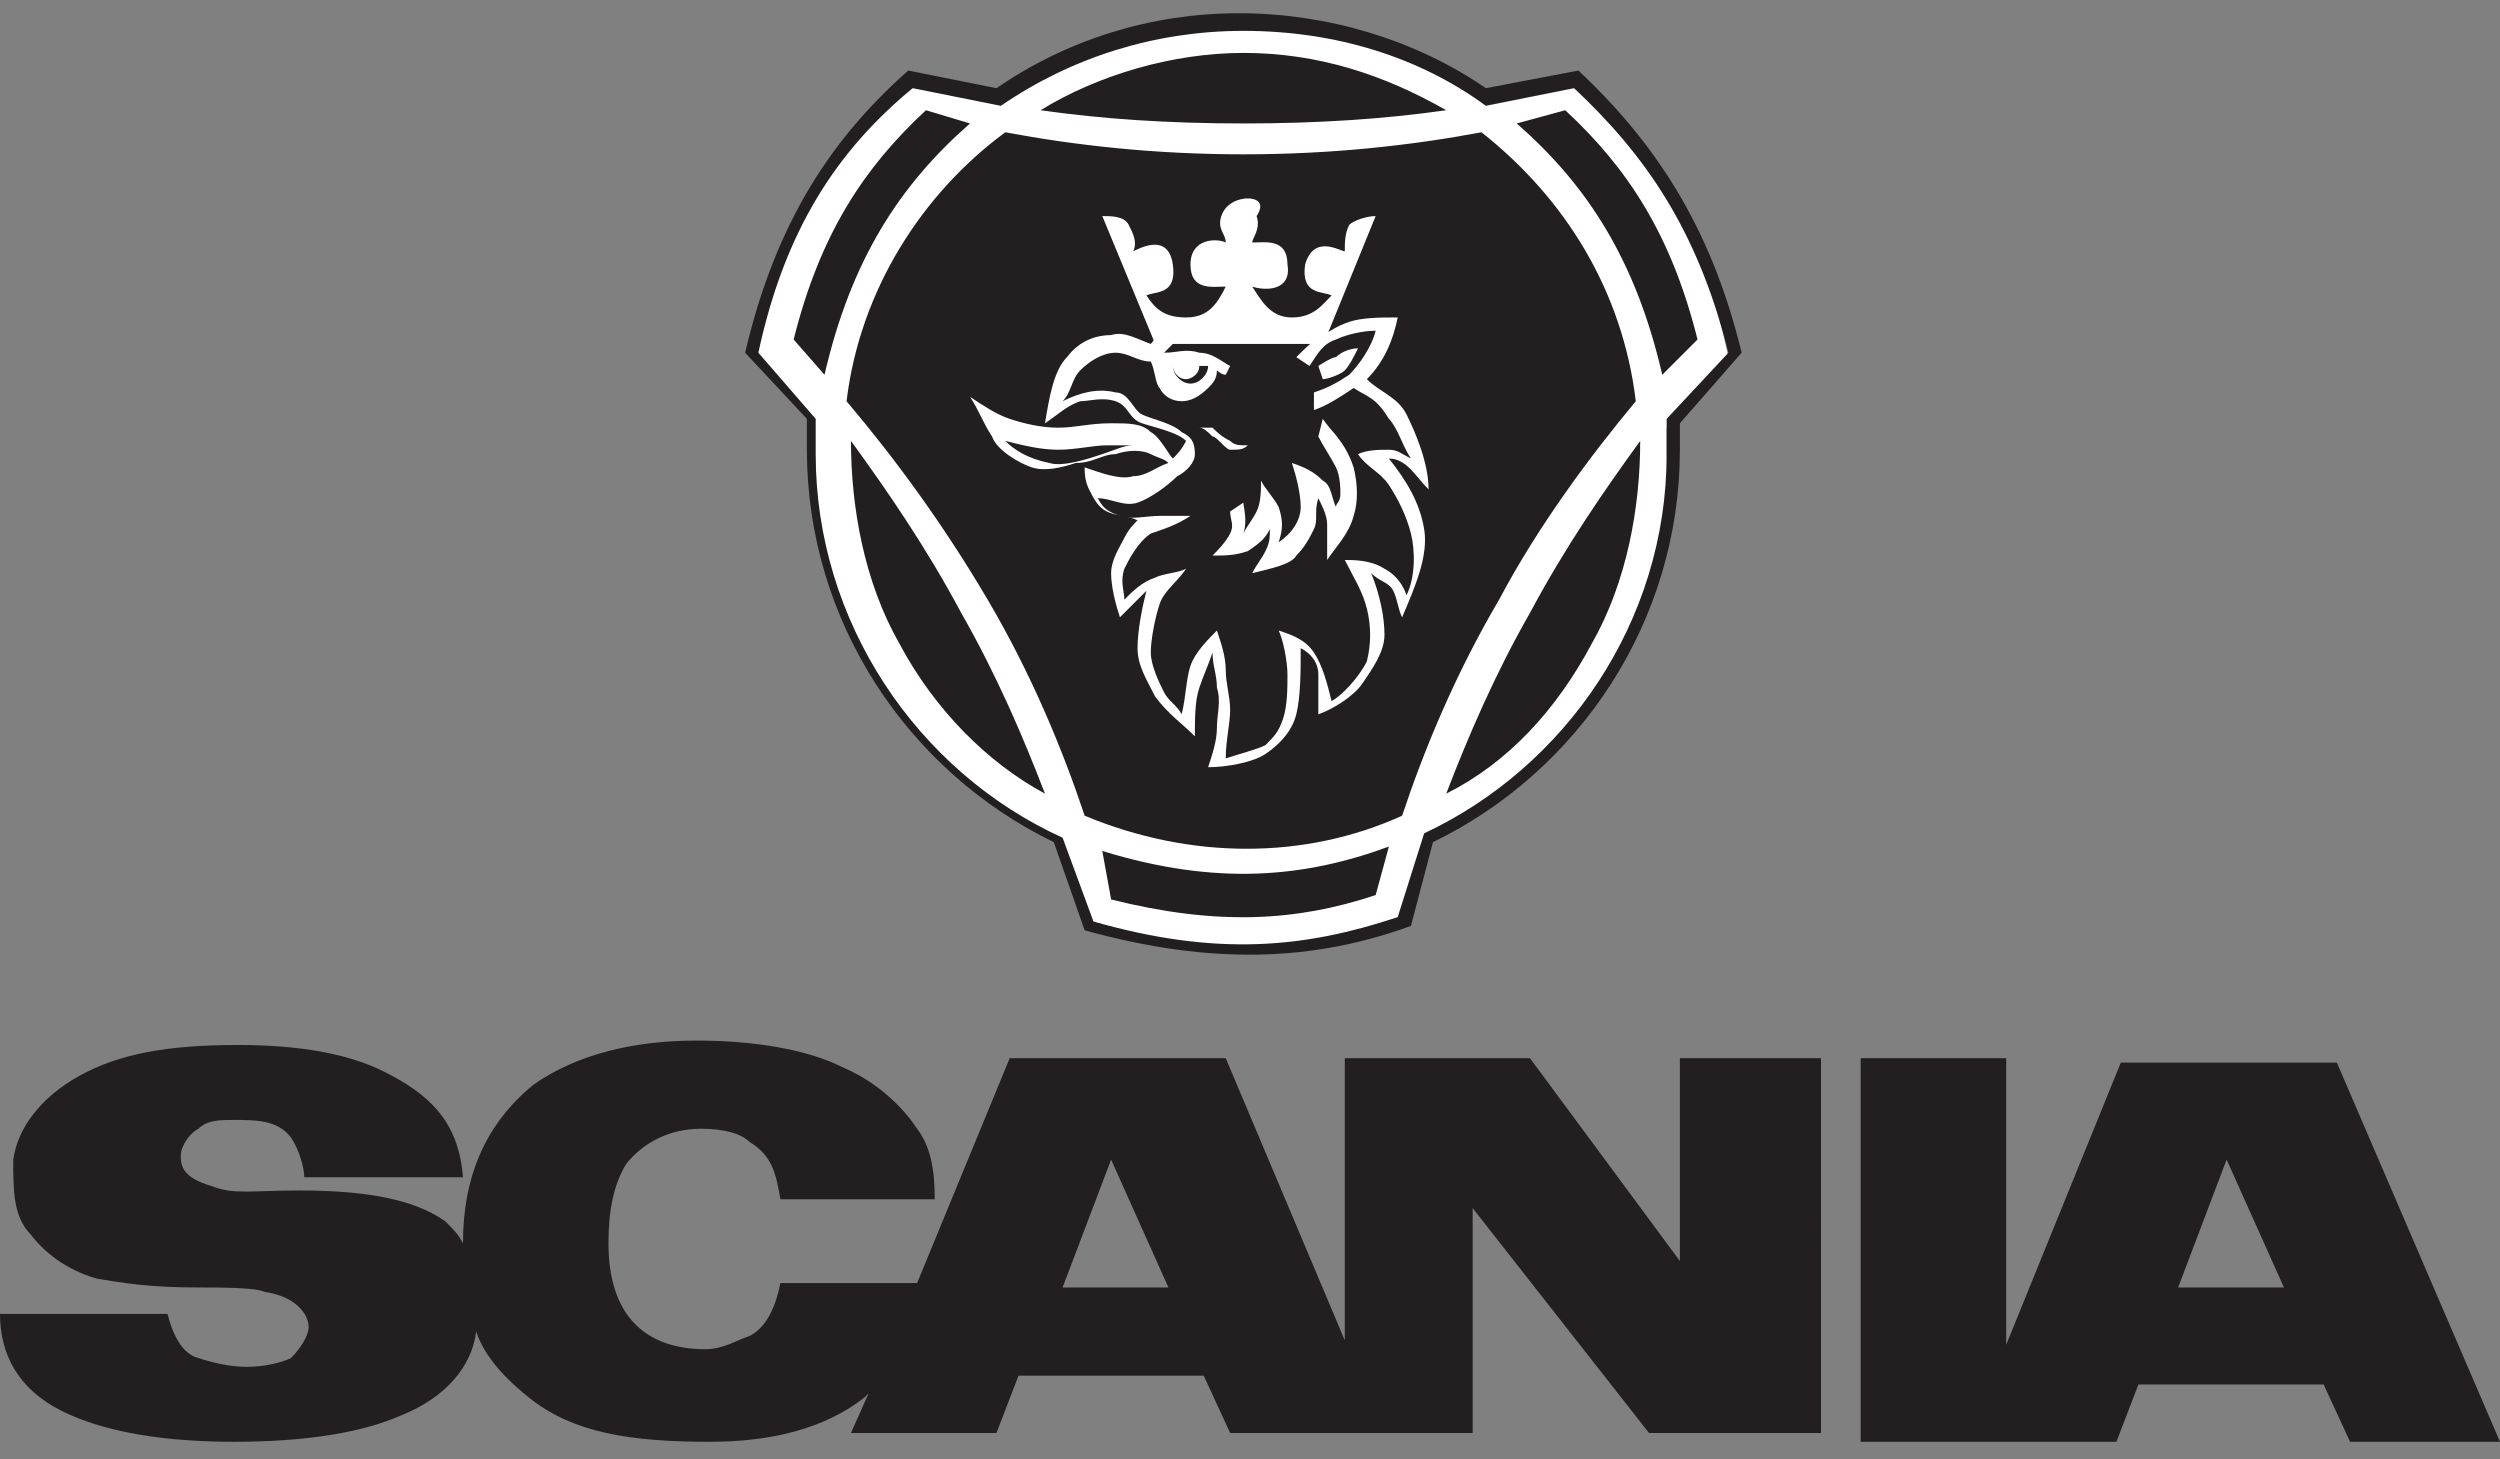 <?xml version="1.0" encoding="UTF-8"?> <!-- Generator: Adobe Illustrator 23.0.1, SVG Export Plug-In . SVG Version: 6.00 Build 0) --> <svg xmlns="http://www.w3.org/2000/svg" xmlns:xlink="http://www.w3.org/1999/xlink" version="1.1" id="Layer_1" x="0px" y="0px" viewBox="0 0 56.7 33.1" style="enable-background:new 0 0 56.7 33.1;" xml:space="preserve"><rect x="0" y="0" width="56.7" height="33.1" fill="#808080" stroke="none"/> <style type="text/css"> .st0{fill-rule:evenodd;clip-rule:evenodd;fill:#FFFFFF;} .st1{fill-rule:evenodd;clip-rule:evenodd;fill:#231F20;} </style> <g> <path class="st0" d="M32.4,19l-0.5,1.9c-2.2,0.7-4.4,0.9-7.3,0.1l-0.7-2c-3.2-1.6-5.5-4.9-5.5-8.8c0-0.2,0-0.5,0-0.7l-1.3-1.4 c0.7-2.9,1.9-4.8,3.6-6.3l2,0.4c1.6-1.1,3.4-1.7,5.4-1.7c2,0,3.9,0.6,5.5,1.7l2-0.4c1.7,1.5,3,3.4,3.6,6.3l-1.4,1.6 c0,0.2,0,0.4,0,0.6C37.9,14.1,35.7,17.5,32.4,19L32.4,19z"></path> <path class="st1" d="M32.8,2.5c-1.4,0.2-2.9,0.3-4.6,0.3c-1.7,0-3.2-0.1-4.6-0.3c1.3-0.8,3-1.3,4.6-1.3C29.9,1.2,31.4,1.7,32.8,2.5 L32.8,2.5z M23.7,18c-0.5-1.3-1.1-2.7-1.9-4.1c-0.8-1.5-1.7-2.8-2.5-3.9c0,1.5,0.3,3.2,1.1,4.6C21.2,16.1,22.4,17.3,23.7,18 L23.7,18z M18.7,8.5c0.6-2.6,1.7-4.3,3.3-5.7L21,2.5c-1.4,1.3-2.4,2.8-3,5.2L18.7,8.5L18.7,8.5z M25,19.3c2.6,0.8,4.6,0.6,6.5-0.1 l-0.3,1.1c-1.8,0.6-3.6,0.7-6,0.1L25,19.3L25,19.3z M37.7,8.5c-0.6-2.6-1.7-4.3-3.3-5.7l1.1-0.3c1.4,1.3,2.4,2.8,3,5.2L37.7,8.5 L37.7,8.5z M32.5,19.1l-0.5,1.9c-2.2,0.8-4.5,0.9-7.4,0.1l-0.7-2c-3.3-1.6-5.6-5-5.6-8.9c0-0.2,0-0.5,0-0.7L16.9,8 c0.7-3,2-4.9,3.7-6.4l2,0.4c1.6-1.1,3.5-1.7,5.5-1.7c2,0,4,0.6,5.6,1.7l2.1-0.4c1.7,1.6,3,3.5,3.7,6.4l-1.4,1.6c0,0.2,0,0.4,0,0.6 C38.1,14.1,35.8,17.5,32.5,19.1L32.5,19.1z M32.3,18.9l-0.6,1.9c-2.1,0.7-4.1,0.9-6.9,0.1L24.1,19c-3.3-1.5-5.6-4.9-5.6-8.7 c0-0.3,0-0.6,0-0.8l-1.3-1.5c0.6-2.8,1.8-4.6,3.5-6l2,0.4c1.6-1.1,3.5-1.7,5.5-1.7c2.1,0,4,0.6,5.5,1.7l2-0.4 c1.6,1.5,2.8,3.2,3.5,6l-1.4,1.5c0,0.3,0,0.5,0,0.8C37.8,14.1,35.5,17.4,32.3,18.9L32.3,18.9z M32.8,18c0.5-1.3,1.1-2.7,1.9-4.1 c0.8-1.5,1.7-2.8,2.5-3.9c0,1.5-0.3,3.2-1.1,4.6C35.3,16.1,34.2,17.3,32.8,18L32.8,18z M37.1,9.1c-1,1.2-2.2,2.8-3.1,4.5 c-1,1.7-1.7,3.4-2.2,4.9c-2.2,1-4.8,1-7.2,0c-0.5-1.5-1.2-3.2-2.2-4.9c-1-1.7-2.1-3.2-3.2-4.5c0.3-2.5,1.7-4.7,3.6-6.1 c1.6,0.3,3.4,0.5,5.4,0.5c2,0,3.8-0.2,5.4-0.5C35.5,4.5,36.8,6.6,37.1,9.1L37.1,9.1z"></path> <path class="st0" d="M30,7.6c0.2-0.1,0.3-0.2,0.6-0.3c0.3-0.1,0.7-0.1,1.1-0.1c-0.1,0.5-0.3,1-0.7,1.4c0.3,0.3,0.7,0.4,0.9,0.8 c0.2,0.4,0.5,1.1,0.5,1.7c-0.3-0.3-0.5-0.7-0.9-0.7c0.4,0.5,0.7,1,0.8,1.6c0.1,0.6-0.2,1.3-0.5,2c-0.1-0.2-0.1-0.4-0.2-0.6 c-0.1-0.2-0.3-0.2-0.5-0.4c0.2,0.5,0.3,1,0.3,1.4c0,0.4-0.3,0.8-0.5,1.1c-0.2,0.3-0.7,0.6-1,0.7c0-0.3,0-0.7,0-0.9 c0-0.3-0.2-0.5-0.4-0.6c0,0.5,0,1.1-0.1,1.5c-0.1,0.4-0.4,0.7-0.7,0.9c-0.3,0.2-0.9,0.3-1.3,0.3c0.1-0.3,0.2-0.6,0.2-0.9 c0-0.3,0.1-0.6,0-0.9c0-0.3-0.1-0.5-0.1-0.8c-0.1,0.3-0.2,0.5-0.3,0.8c-0.1,0.3-0.1,0.7-0.1,1.1c-0.3-0.3-0.6-0.5-0.9-0.9 c-0.2-0.4-0.4-0.7-0.4-1.1c0-0.4,0.1-0.9,0.2-1.3c-0.2,0.2-0.4,0.4-0.6,0.6c-0.1-0.3-0.2-0.7-0.2-1c0-0.3,0.2-0.6,0.3-0.8 c0.1-0.2,0.2-0.3,0.3-0.4c-0.2-0.1-0.5-0.1-0.7-0.2c-0.2-0.1-0.3-0.3-0.4-0.5c-0.1-0.2-0.1-0.4-0.1-0.5c0.3,0.1,0.8,0.3,1.1,0.2 c0.3,0,0.5-0.2,0.8-0.3c-0.1-0.1-0.2-0.1-0.4-0.2c-0.2-0.1-0.5-0.1-0.8,0c-0.3,0-0.5,0.2-0.9,0.2c-0.3,0.1-0.7,0.2-1,0.1 c-0.3-0.1-0.8-0.4-0.9-0.7c-0.2-0.3-0.3-0.6-0.5-0.9c0.3,0.2,0.6,0.4,0.9,0.5c0.3,0.1,0.7,0.2,1.1,0.2c0.4,0,0.7-0.1,1.2-0.1 c0.4,0,0.7,0,0.9,0.2c0.2,0.1,0.4,0.5,0.5,0.6c0.1-0.1,0.2-0.2,0.3-0.4c-0.2-0.2-0.7-0.3-1-0.4c-0.3-0.1-0.3-0.4-0.6-0.5 c-0.3-0.1-0.6,0-0.8,0c-0.3,0.1-0.5,0.3-0.8,0.5c0.1-0.6,0.2-1.2,0.5-1.5c0.3-0.4,0.7-0.5,1-0.5c0.3-0.1,0.6,0.1,0.9,0.2 c0.1-0.1,0.1-0.2,0.2-0.3L30,7.6L30,7.6z"></path> <path class="st1" d="M30,7.6l-3.2,0L26.4,8c0.3,0,0.5-0.1,0.8,0c0.3,0,0.5,0.2,0.7,0.3l-0.1,0.2c-0.1,0-0.2-0.1-0.2-0.1 c0,0.2-0.1,0.3-0.2,0.4C27.2,9,27,9.1,26.8,9.1c-0.2,0-0.4-0.1-0.5-0.3c-0.1-0.1-0.1-0.4-0.2-0.6C25.8,8.2,25.6,8,25.3,8 c-0.3,0-0.6,0.2-0.8,0.4c-0.2,0.2-0.2,0.5-0.4,0.7c0.4-0.2,0.8-0.3,1.2-0.2c0.3,0,0.4,0.4,0.6,0.5c0.2,0.1,0.7,0.2,0.9,0.4 c0.2,0.1,0.3,0.2,0.3,0.5c0,0.2-0.2,0.4-0.4,0.5c-0.2,0.2-0.6,0.5-0.9,0.6c-0.3,0.1-0.6-0.1-0.9-0.1c0.1,0.2,0.2,0.3,0.5,0.4 c0.2,0.1,0.6,0,0.9,0c0.2,0,0.4,0,0.7,0c-0.3,0.2-0.6,0.3-0.9,0.4c-0.3,0.2-0.5,0.6-0.6,0.8c-0.1,0.3,0,0.5,0,0.7 c0.2-0.2,0.4-0.4,0.7-0.5c0.2-0.1,0.5-0.1,0.7-0.2c-0.2,0.3-0.5,0.5-0.6,0.8c-0.1,0.3-0.2,0.8-0.2,1.1c0,0.3,0.2,0.7,0.3,0.9 c0.1,0.2,0.3,0.3,0.4,0.5c0.1-0.4,0.1-0.8,0.2-1.1c0.1-0.3,0.4-0.6,0.6-0.8c0.1,0.3,0.2,0.6,0.2,0.9c0,0.3,0.1,0.6,0.1,0.9 c0,0.3-0.1,0.7-0.1,1.1c0.3-0.1,0.7-0.2,0.9-0.3c0.2-0.2,0.3-0.3,0.4-0.6c0.1-0.3,0.1-0.7,0.1-1c0-0.3-0.1-0.8-0.2-1 c0.3,0.1,0.6,0.2,0.8,0.5c0.2,0.3,0.3,0.7,0.4,1.1c0.2-0.1,0.6-0.5,0.8-0.9c0.1-0.4,0.1-0.8,0-1.2c-0.1-0.4-0.3-0.7-0.5-1.1 c0.2,0,0.6,0,0.9,0.2c0.2,0.1,0.4,0.3,0.5,0.6c0.2-0.4,0.2-1,0.1-1.4c-0.1-0.4-0.3-0.8-0.5-1.1c-0.2-0.3-0.5-0.4-0.7-0.7 c0.2-0.1,0.5-0.1,0.7-0.1c0.2,0,0.3,0.1,0.5,0.2c-0.2-0.3-0.3-0.7-0.5-0.9C31.2,9,31,9,30.7,8.8c-0.3,0.2-0.6,0.4-0.9,0.5V8.9 c0.3-0.1,0.5-0.2,0.8-0.4c0.2-0.2,0.5-0.6,0.6-1c-0.3,0-0.7,0.1-0.9,0.2c-0.3,0.1-0.4,0.3-0.6,0.6l-0.3-0.2 C29.6,7.9,29.8,7.7,30,7.6L30,7.6z M22.8,10c0.4,0.1,0.8,0.2,1.2,0.2c0.4,0,0.8-0.1,1.1-0.1c0.3,0,0.4,0,0.6,0 c-0.2,0-0.4,0.1-0.7,0.2c-0.3,0.1-0.9,0.3-1.2,0.2C23.3,10.4,23,10.2,22.8,10L22.8,10z M29.9,8.3L30,8.6c0.1,0,0.4-0.1,0.5-0.2 c0.1-0.1,0.2-0.3,0.3-0.5c-0.2,0-0.4,0.1-0.5,0.2C30.2,8.1,29.9,8.3,29.9,8.3L29.9,8.3z M26.6,8.3c0,0.1,0.1,0.3,0.3,0.3 c0.1,0,0.3-0.1,0.3-0.3h0.2c0,0.2-0.2,0.4-0.4,0.4c-0.2,0-0.4-0.2-0.4-0.4H26.6L26.6,8.3z M30,9.5l-0.1,0.4 c0.1,0.2,0.3,0.5,0.4,0.7c0.1,0.2,0.1,0.5,0.1,0.6c0,0.2-0.1,0.2-0.1,0.3c-0.1-0.2-0.1-0.5-0.3-0.6c-0.2-0.2-0.4-0.3-0.7-0.4 c0.1,0.3,0.2,0.7,0.2,1c0,0.3-0.2,0.6-0.5,0.8c0.1-0.3,0.1-0.5,0-0.8c-0.1-0.2-0.3-0.4-0.4-0.6c0,0.2,0,0.5-0.1,0.7 c-0.1,0.2-0.2,0.3-0.3,0.5c0.1-0.3,0-0.6,0-0.7l-0.3,0.2c0,0.2,0.1,0.3,0,0.5c-0.1,0.2-0.3,0.4-0.4,0.5c0.3,0,0.5,0,0.8-0.1 c0.3-0.2,0.4-0.3,0.5-0.5c0,0.2,0,0.3-0.1,0.5c-0.1,0.2-0.2,0.3-0.3,0.5c0.4-0.1,0.9-0.2,1-0.4c0.2-0.2,0.3-0.4,0.4-0.6 c0.1-0.2,0-0.4,0.1-0.7c0.1,0.2,0.2,0.4,0.2,0.6c0,0.2,0,0.5,0,0.8c0.2-0.3,0.5-0.6,0.6-1c0.1-0.3,0.1-0.7,0-1.1 C30.5,10,30.2,9.8,30,9.5L30,9.5z M27.2,9.7c0.1,0,0.2,0,0.3,0c0.1,0.1,0.2,0.2,0.4,0.3c0.1,0.1,0.2,0.1,0.4,0.1 c-0.1,0.1-0.2,0.1-0.4,0.1c-0.1,0-0.3-0.3-0.4-0.3C27.4,9.8,27.3,9.7,27.2,9.7L27.2,9.7z"></path> <path class="st0" d="M28.3,4.5c-0.2,0-0.5,0.1-0.6,0.4c-0.1,0.3,0.1,0.4,0.1,0.6c-0.2-0.1-0.8-0.1-0.8,0.5c0,0.6,0.5,0.5,0.8,0.5 c-0.2,0.4-0.4,0.7-0.9,0.7c-0.5,0-0.7-0.2-0.9-0.5c0.2-0.1,0.7,0,0.6-0.7c-0.1-0.7-0.7-0.4-0.9-0.3c0.1-0.2,0-0.4-0.1-0.6 c-0.1-0.2-0.4-0.2-0.6-0.2l1.2,2.9h3.6l0.3-0.2l1.1-2.7c-0.2,0-0.5,0.1-0.6,0.2c-0.1,0.2-0.1,0.4-0.1,0.6c-0.1,0-0.7-0.4-0.9,0.3 c-0.1,0.7,0.4,0.6,0.6,0.7c-0.2,0.2-0.4,0.5-0.9,0.5c-0.5,0-0.7-0.4-0.9-0.7c0.3,0.1,0.9,0.1,0.8-0.5c0-0.6-0.5-0.5-0.8-0.5 c0-0.1,0.2-0.3,0.1-0.6C28.7,4.6,28.5,4.5,28.3,4.5L28.3,4.5z"></path> <path class="st1" d="M49.4,29.2h2.4l-1.3-2.9L49.4,29.2L49.4,29.2z M42.2,32.7V24h3.3v6.5l2.6-6.4H53l3.7,8.6h-3.4l-0.6-1.3h-4.2 l-0.5,1.3H42.2L42.2,32.7z M24.1,29.2h2.4l-1.3-2.9L24.1,29.2L24.1,29.2z M10.5,28.2c-0.1-0.2-0.2-0.3-0.4-0.5 C9.4,27.2,8.3,27,6.8,27c-1.1,0-1.5,0.1-2-0.1c-0.7-0.2-0.7-0.5-0.7-0.7c0-0.2,0.2-0.5,0.4-0.6c0.2-0.2,0.5-0.2,0.8-0.2 c0.5,0,1,0,1.3,0.4c0.2,0.3,0.3,0.7,0.3,0.9h3.6c-0.1-1.3-0.8-1.9-1.8-2.4c-0.8-0.4-1.9-0.6-3.3-0.6c-1.6,0-2.7,0.2-3.6,0.7 c-0.9,0.5-1.4,1.2-1.5,1.9c0,0.7,0,1.3,0.4,1.7c0.3,0.4,0.8,0.8,1.5,1c0.6,0.1,1.2,0.2,2.3,0.2c0.5,0,1.3,0,1.5,0.1 c0.7,0.1,1,0.5,1,0.8c0,0.2-0.2,0.5-0.4,0.7C6.4,30.9,6,31,5.6,31c-0.4,0-0.8-0.1-1.1-0.2c-0.4-0.1-0.6-0.6-0.7-1H0 c0,0.9,0.4,1.7,1.4,2.2c1,0.5,2.4,0.7,3.9,0.7c1.6,0,2.9-0.2,3.8-0.6c1-0.4,1.6-1.1,1.7-1.9c0.2,0.6,0.7,1.1,1.2,1.5 c1,0.8,2.3,1,4.1,1c1.4,0,2.6-0.3,3.5-1c0,0,0,0,0.1-0.1l-0.4,0.9h3.3l0.5-1.3h4.2l0.6,1.3h5.5v-5.1l4,5.1h3.9V24h-3.2v4.6L34.7,24 h-4.2l0,6.4L27.8,24h-4.9l-2.1,5.1h-3.1c-0.1,0.5-0.3,1-0.7,1.2c-0.3,0.1-0.6,0.3-1,0.3c-1.4,0-2.2-0.8-2.2-2.4 c0-0.7,0.1-1.3,0.4-1.8c0.4-0.5,1-0.8,1.7-0.8c0.5,0,0.9,0.1,1.1,0.3c0.5,0.3,0.6,0.7,0.7,1.3h3.5c0-0.7-0.1-1.2-0.4-1.6 c-0.4-0.6-1-1.1-1.7-1.4c-0.8-0.4-2-0.6-3.3-0.6c-1.4,0-2.7,0.3-3.7,1C11,25.5,10.5,26.7,10.5,28.2L10.5,28.2z"></path> </g> </svg> 